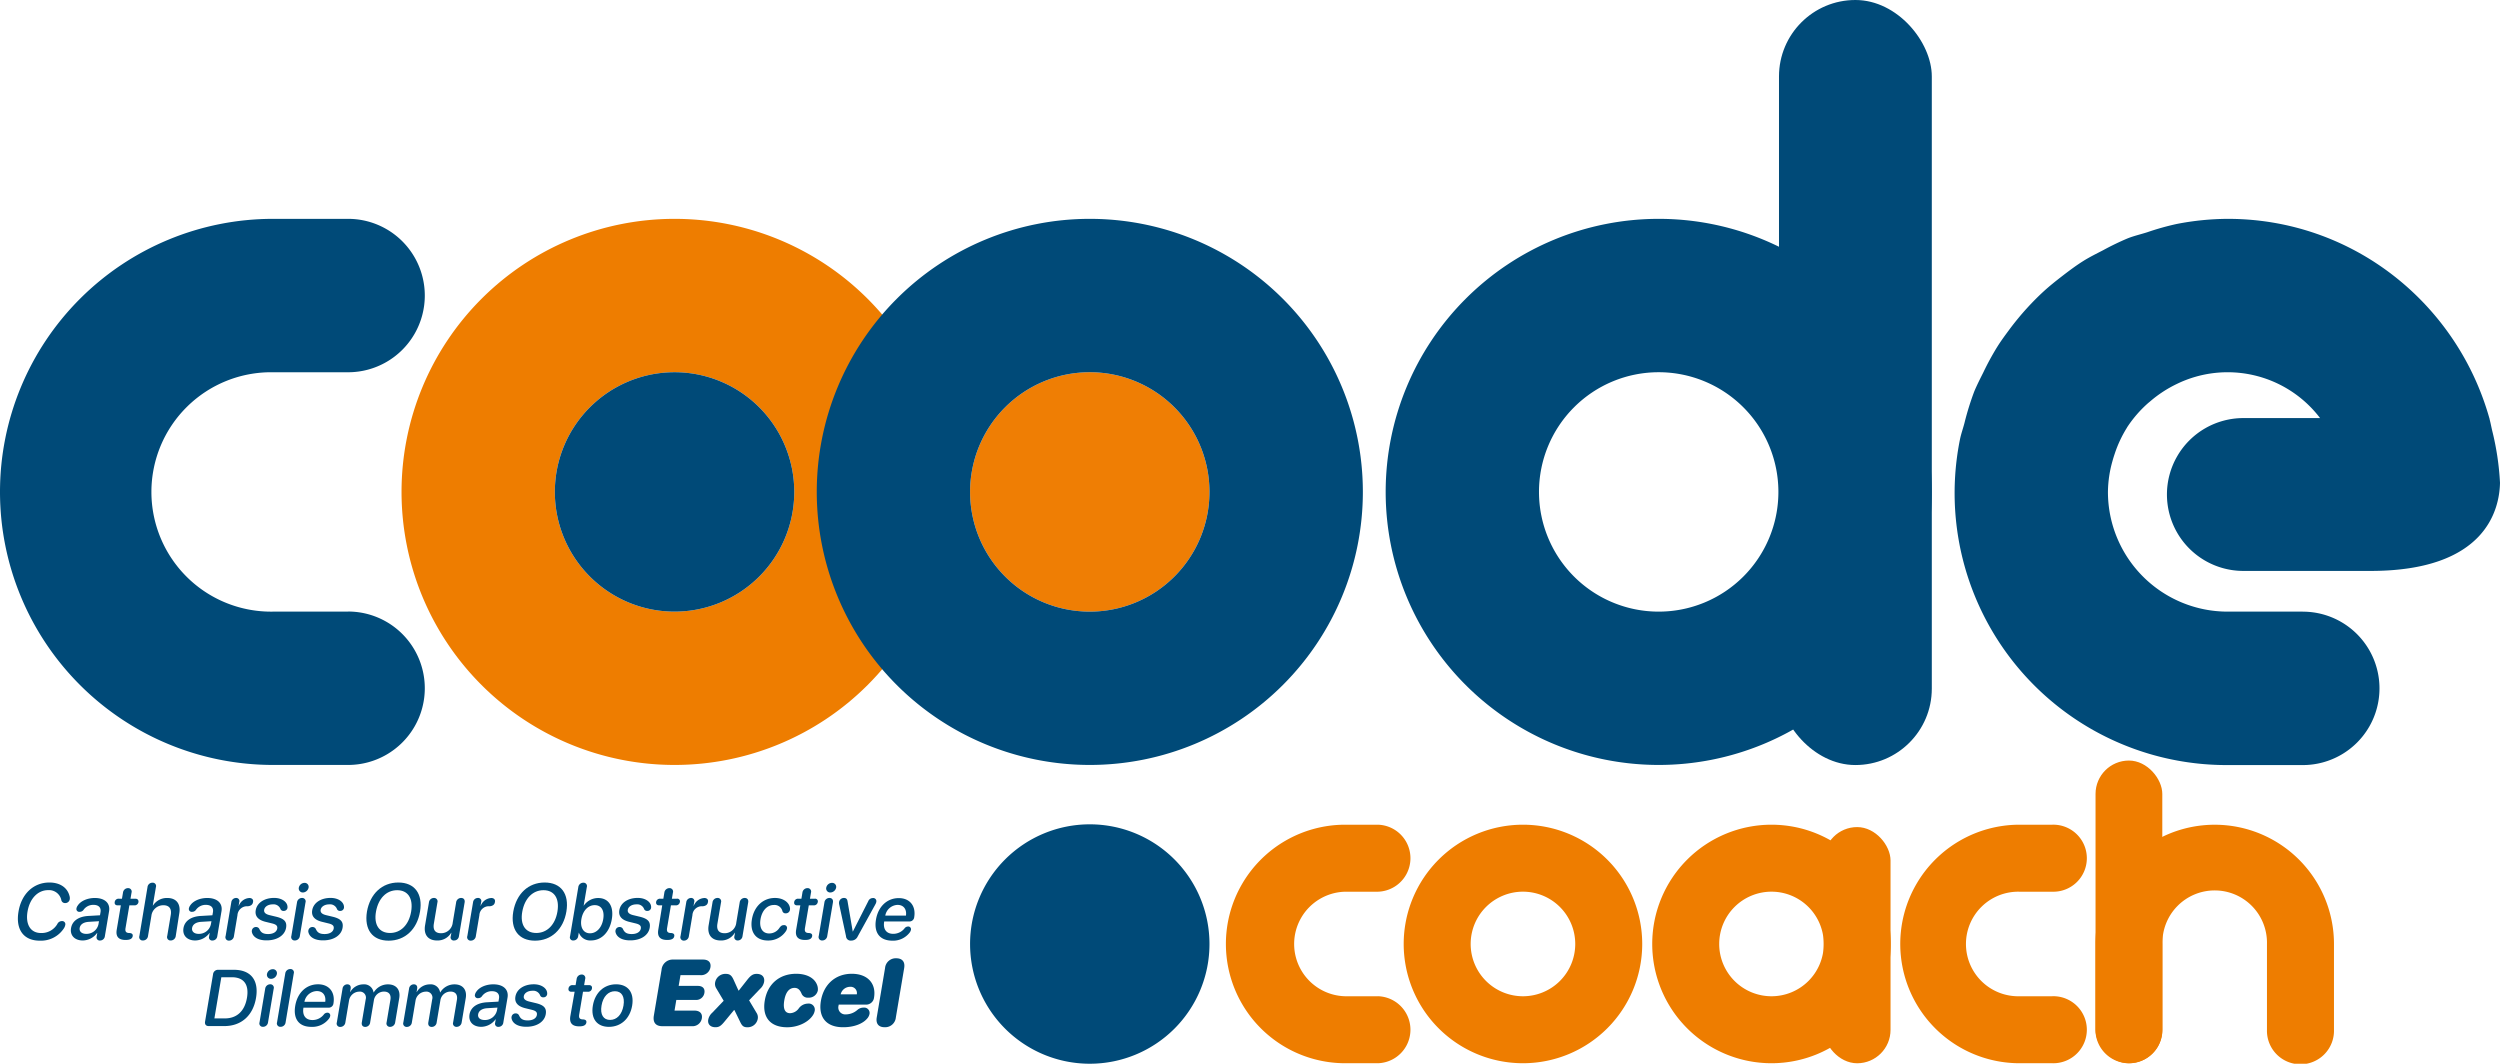 <svg xmlns="http://www.w3.org/2000/svg" viewBox="0 0 796.56 338.93"><defs><style>.cls-1{fill:#ef7e04;}.cls-2{fill:#ee7d00;}.cls-3{fill:#004a78;}</style></defs><g id="Layer_2" data-name="Layer 2"><g id="Layer_1-2" data-name="Layer 1"><path class="cls-1" d="M347.24,194.88a38.14,38.14,0,1,1,38.13-38.14A38.15,38.15,0,0,1,347.24,194.88Z"/><path class="cls-2" d="M214.94,69.73a87,87,0,1,0,87,87A87,87,0,0,0,214.94,69.73Zm0,125.15a38.14,38.14,0,1,1,38.13-38.14A38.14,38.14,0,0,1,214.94,194.88Z"/><rect class="cls-2" x="581.1" y="263.53" width="21.27" height="75.25" rx="10.63"/><path class="cls-2" d="M564.44,262.77a38,38,0,1,0,38,38A38,38,0,0,0,564.44,262.77Zm0,54.66a16.66,16.66,0,1,1,16.66-16.65A16.65,16.65,0,0,1,564.44,317.43Z"/><path class="cls-2" d="M439.05,317.43H428.6a16.66,16.66,0,0,1,0-33.31h10.45a10.68,10.68,0,0,0,0-21.35H428.6a38,38,0,0,0,0,76h10.45a10.68,10.68,0,0,0,0-21.35Z"/><path class="cls-2" d="M653.91,317.43H643.47a16.66,16.66,0,1,1,0-33.31h10.44a10.68,10.68,0,1,0,0-21.35H643.47a38,38,0,1,0,0,76h10.44a10.68,10.68,0,1,0,0-21.35Z"/><path class="cls-2" d="M689,328.1V300.78a16.66,16.66,0,1,1,33.31,0V328.1a10.68,10.68,0,1,0,21.35,0V300.78a38,38,0,1,0-76,0h0V328.1a10.67,10.67,0,1,0,21.34,0Z"/><rect class="cls-2" x="667.69" y="242.33" width="21.27" height="96.45" rx="10.63"/><path class="cls-2" d="M485.25,262.77a38,38,0,1,0,38,38A38,38,0,0,0,485.25,262.77Zm0,54.66a16.66,16.66,0,1,1,16.66-16.65A16.65,16.65,0,0,1,485.25,317.43Z"/><rect class="cls-3" x="566.83" width="48.69" height="243.76" rx="24.35"/><path class="cls-3" d="M528.51,69.73a87,87,0,1,0,87,87A87,87,0,0,0,528.51,69.73Zm0,125.15a38.14,38.14,0,1,1,38.13-38.14A38.14,38.14,0,0,1,528.51,194.88Z"/><path class="cls-3" d="M214.94,194.88a38.14,38.14,0,1,1,38.13-38.14A38.14,38.14,0,0,1,214.94,194.88Z"/><path class="cls-3" d="M110.93,194.88H87a38.14,38.14,0,1,1,0-76.27h23.91a24.44,24.44,0,0,0,0-48.88H87a87,87,0,1,0,0,174h23.91a24.44,24.44,0,0,0,0-48.88Z"/><path class="cls-3" d="M733.69,194.88H709.77a38.14,38.14,0,0,1-38.13-38.14,37.22,37.22,0,0,1,1.45-9.85c.2-.76.44-1.49.68-2.22a38.18,38.18,0,0,1,3.87-8.31c.06-.09.09-.18.15-.27a38.31,38.31,0,0,1,6.65-7.66c.21-.18.43-.34.63-.52a38.52,38.52,0,0,1,8.45-5.54,37,37,0,0,1,45.71,10.84H714.79a24.35,24.35,0,1,0,0,48.7h40.54c36.86,0,41.06-19.72,41.23-28.07a87.41,87.41,0,0,0-2.5-16.68c-.28-1.2-.47-2.29-.79-3.47,0-.16-.06-.32-.11-.48h0c-10.31-36.54-43.51-63.48-83.35-63.48a87.1,87.1,0,0,0-16.25,1.63h0A83.53,83.53,0,0,0,684.16,74c-2,.64-4.15,1.13-6.12,1.9a85.87,85.87,0,0,0-8,3.86c-2.09,1.08-4.2,2.12-6.19,3.36-2.37,1.48-4.57,3.14-6.77,4.83-2,1.55-4,3.13-5.87,4.84s-3.74,3.6-5.5,5.54-3.59,4.15-5.25,6.36c-1.47,2-2.9,3.89-4.2,6a86.78,86.78,0,0,0-4.34,8c-1,2-2,3.95-2.86,6a89.28,89.28,0,0,0-3.13,10.08c-.47,1.81-1.11,3.54-1.47,5.39a86.67,86.67,0,0,0,85.34,103.61h23.92a24.44,24.44,0,0,0,0-48.88Z"/><path class="cls-3" d="M347.24,69.73a87,87,0,1,0,87,87A87,87,0,0,0,347.24,69.73Zm0,125.15a38.14,38.14,0,1,1,38.13-38.14A38.15,38.15,0,0,1,347.24,194.88Z"/><path class="cls-3" d="M347.24,338.93a38.14,38.14,0,1,1,38.13-38.13A38.14,38.14,0,0,1,347.24,338.93Z"/><path class="cls-3" d="M5.9,290.45c.95-5.68,4.79-9.26,9.85-9.26,3.32,0,5.71,1.6,6.39,4.25a2.32,2.32,0,0,1,.09,1.07,1.44,1.44,0,0,1-1.46,1.23,1.19,1.19,0,0,1-1.25-1.05,4,4,0,0,0-4.18-3.07c-3.29,0-5.87,2.68-6.57,6.83s1,6.83,4.28,6.83a5.78,5.78,0,0,0,5.22-2.87,1.6,1.6,0,0,1,1.44-.93,1,1,0,0,1,1.08,1.26,2.92,2.92,0,0,1-.5,1.15,8.73,8.73,0,0,1-7.64,3.83C7.53,299.72,4.93,296.17,5.9,290.45Z"/><path class="cls-3" d="M22.64,295.71c.39-2.29,2.4-3.7,5.56-3.87l3.66-.21.17-1c.24-1.45-.6-2.32-2.26-2.32a3.77,3.77,0,0,0-3.2,1.65,1.47,1.47,0,0,1-1.2.57.9.9,0,0,1-1-1.12,2.14,2.14,0,0,1,.39-.87c.94-1.47,3.09-2.42,5.46-2.42,3.2,0,5,1.68,4.52,4.3l-1.33,7.89a1.53,1.53,0,0,1-1.53,1.36,1,1,0,0,1-1.08-1.28l.19-1.11h-.07a5.74,5.74,0,0,1-4.56,2.38C23.8,299.65,22.24,298.05,22.64,295.71Zm8.73-1.19.17-1-3.29.2c-1.64.11-2.67.82-2.86,1.94s.64,1.89,2.09,1.89A3.88,3.88,0,0,0,31.37,294.52Z"/><path class="cls-3" d="M38.5,288.47h-1c-.7,0-1.06-.4-.95-1.05a1.22,1.22,0,0,1,1.31-1.07h1l.33-1.94a1.61,1.61,0,0,1,1.6-1.43,1.1,1.1,0,0,1,1.12,1.43l-.33,1.94h1.54c.71,0,1.06.41,1,1.07a1.23,1.23,0,0,1-1.3,1.05H41.22L40,295.69c-.18,1.05.1,1.52,1.07,1.59l.21,0c.77.07,1.1.38,1,1-.14.8-.84,1.21-2.17,1.21H40c-2.22,0-3.17-1.08-2.81-3.24Z"/><path class="cls-3" d="M44.41,298.24,47,282.64a1.56,1.56,0,0,1,1.57-1.39,1.06,1.06,0,0,1,1.11,1.39l-1,5.89h.06a5.26,5.26,0,0,1,4.58-2.41c2.9,0,4.31,1.92,3.81,4.87L56,298.24a1.61,1.61,0,0,1-1.61,1.42,1.08,1.08,0,0,1-1.11-1.42l1.13-6.72c.33-1.93-.46-3.09-2.36-3.09a3.82,3.82,0,0,0-3.82,3.43l-1.07,6.38a1.6,1.6,0,0,1-1.6,1.42A1.08,1.08,0,0,1,44.41,298.24Z"/><path class="cls-3" d="M58.46,295.71c.39-2.29,2.41-3.7,5.56-3.87l3.66-.21.17-1c.24-1.45-.6-2.32-2.26-2.32a3.78,3.78,0,0,0-3.2,1.65,1.47,1.47,0,0,1-1.2.57.91.91,0,0,1-1-1.12,2.28,2.28,0,0,1,.39-.87c.94-1.47,3.09-2.42,5.46-2.42,3.2,0,5,1.68,4.52,4.3l-1.33,7.89a1.53,1.53,0,0,1-1.53,1.36,1,1,0,0,1-1.08-1.28l.19-1.11h-.06a5.76,5.76,0,0,1-4.57,2.38C59.62,299.65,58.07,298.05,58.46,295.71Zm8.73-1.19.18-1-3.3.2c-1.64.11-2.67.82-2.86,1.94s.65,1.89,2.09,1.89A3.88,3.88,0,0,0,67.19,294.52Z"/><path class="cls-3" d="M71.89,298.24l1.81-10.77a1.54,1.54,0,0,1,1.52-1.36,1,1,0,0,1,1,1.36l-.18,1.11h.06a3.83,3.83,0,0,1,3.31-2.45,1.33,1.33,0,0,1,1,.33,1,1,0,0,1,.21.94,1.41,1.41,0,0,1-.57,1,2.12,2.12,0,0,1-1.3.35,3.05,3.05,0,0,0-3.09,2.87l-1.12,6.67a1.6,1.6,0,0,1-1.6,1.42A1.08,1.08,0,0,1,71.89,298.24Z"/><path class="cls-3" d="M80.26,297a1.34,1.34,0,0,1,0-.56,1.3,1.3,0,0,1,1.35-1.07,1.13,1.13,0,0,1,1.06.71c.5,1.06,1.21,1.53,2.78,1.53s2.69-.66,2.88-1.74c.14-.86-.3-1.32-1.66-1.65l-2-.49c-2.46-.59-3.5-1.84-3.19-3.7.4-2.36,2.73-3.93,5.87-3.93,2.38,0,4.14,1.21,4.25,2.75a2.44,2.44,0,0,1,0,.39,1.16,1.16,0,0,1-1.22,1,1,1,0,0,1-1-.57,2.35,2.35,0,0,0-2.47-1.52c-1.45,0-2.57.71-2.74,1.73-.14.82.4,1.39,1.74,1.71l2,.48c2.67.63,3.57,1.61,3.24,3.55-.41,2.42-2.87,4-6.14,4C82.35,299.67,80.62,298.61,80.26,297Z"/><path class="cls-3" d="M92.83,298.24l1.8-10.7a1.61,1.61,0,0,1,1.6-1.43,1.09,1.09,0,0,1,1.11,1.43l-1.8,10.7a1.61,1.61,0,0,1-1.6,1.42A1.08,1.08,0,0,1,92.83,298.24Zm2.38-15.41A1.9,1.9,0,0,1,97,281.3a1.27,1.27,0,0,1,1.32,1.53,1.92,1.92,0,0,1-1.84,1.54A1.29,1.29,0,0,1,95.21,282.83Z"/><path class="cls-3" d="M98.26,297a1.19,1.19,0,0,1,0-.56,1.29,1.29,0,0,1,1.34-1.07,1.13,1.13,0,0,1,1.06.71c.5,1.06,1.21,1.53,2.78,1.53s2.7-.66,2.88-1.74c.14-.86-.29-1.32-1.66-1.65l-2-.49c-2.45-.59-3.5-1.84-3.18-3.7.39-2.36,2.73-3.93,5.86-3.93,2.39,0,4.14,1.21,4.26,2.75a2.36,2.36,0,0,1,0,.39,1.16,1.16,0,0,1-1.22,1,1,1,0,0,1-1-.57,2.34,2.34,0,0,0-2.46-1.52c-1.46,0-2.58.71-2.75,1.73-.14.82.4,1.39,1.74,1.71l2,.48c2.67.63,3.57,1.61,3.24,3.55-.4,2.42-2.87,4-6.13,4C100.34,299.67,98.61,298.61,98.26,297Z"/><path class="cls-3" d="M116.92,290.46c1-5.7,4.83-9.27,10-9.27s7.87,3.57,6.91,9.27-4.83,9.26-10,9.26S116,296.17,116.92,290.46Zm14.08,0c.7-4.19-1-6.82-4.45-6.82s-6,2.63-6.75,6.82,1,6.81,4.46,6.81S130.29,294.64,131,290.46Z"/><path class="cls-3" d="M135.44,294.81l1.23-7.27a1.59,1.59,0,0,1,1.59-1.43,1.09,1.09,0,0,1,1.11,1.43l-1.13,6.75c-.34,2,.43,3.06,2.3,3.06a3.72,3.72,0,0,0,3.71-3.38l1.08-6.43a1.61,1.61,0,0,1,1.6-1.43c.8,0,1.26.54,1.11,1.43l-1.81,10.75a1.53,1.53,0,0,1-1.52,1.37,1,1,0,0,1-1.08-1.36l.19-1.09h-.07a5,5,0,0,1-4.5,2.45C136.38,299.66,134.93,297.81,135.44,294.81Z"/><path class="cls-3" d="M148.91,298.24l1.82-10.77a1.54,1.54,0,0,1,1.52-1.36,1,1,0,0,1,1.05,1.36l-.19,1.11h.07a3.83,3.83,0,0,1,3.31-2.45,1.34,1.34,0,0,1,1,.33,1,1,0,0,1,.2.94,1.36,1.36,0,0,1-.56,1,2.12,2.12,0,0,1-1.3.35,3,3,0,0,0-3.09,2.87l-1.13,6.67a1.59,1.59,0,0,1-1.59,1.42A1.09,1.09,0,0,1,148.91,298.24Z"/><path class="cls-3" d="M163.54,290.46c1-5.7,4.82-9.27,10-9.27s7.88,3.57,6.92,9.27-4.84,9.26-10,9.26S162.58,296.17,163.54,290.46Zm14.07,0c.71-4.19-1-6.82-4.44-6.82s-6,2.63-6.76,6.82,1,6.81,4.46,6.81S176.91,294.64,177.61,290.46Z"/><path class="cls-3" d="M181.63,298.32l2.63-15.65a1.61,1.61,0,0,1,1.6-1.42,1.08,1.08,0,0,1,1.11,1.42l-1,5.9H186a5.56,5.56,0,0,1,4.59-2.44c3.32,0,5.05,2.62,4.35,6.75s-3.29,6.77-6.65,6.77a3.8,3.8,0,0,1-3.83-2.45h-.05l-.19,1.12a1.54,1.54,0,0,1-1.57,1.34A1,1,0,0,1,181.63,298.32Zm10.57-5.44c.46-2.74-.58-4.48-2.71-4.48s-3.8,1.79-4.25,4.48.7,4.49,2.74,4.49S191.73,295.66,192.2,292.88Z"/><path class="cls-3" d="M196.12,297a1.33,1.33,0,0,1,0-.56,1.28,1.28,0,0,1,1.34-1.07,1.13,1.13,0,0,1,1.06.71c.5,1.06,1.21,1.53,2.78,1.53s2.69-.66,2.88-1.74c.14-.86-.3-1.32-1.66-1.65l-2-.49c-2.45-.59-3.5-1.84-3.19-3.7.4-2.36,2.74-3.93,5.87-3.93,2.39,0,4.14,1.21,4.26,2.75,0,.15,0,.27,0,.39a1.16,1.16,0,0,1-1.22,1,1,1,0,0,1-1-.57,2.34,2.34,0,0,0-2.46-1.52c-1.46,0-2.58.71-2.75,1.73-.14.82.4,1.39,1.74,1.71l2,.48c2.67.63,3.57,1.61,3.24,3.55-.41,2.42-2.87,4-6.13,4C198.21,299.67,196.48,298.61,196.12,297Z"/><path class="cls-3" d="M211,288.47h-.95c-.71,0-1.07-.4-1-1.05a1.23,1.23,0,0,1,1.31-1.07h1l.32-1.94a1.62,1.62,0,0,1,1.61-1.43,1.1,1.1,0,0,1,1.12,1.43l-.33,1.94h1.54a.85.85,0,0,1,1,1.07,1.23,1.23,0,0,1-1.31,1.05h-1.54l-1.22,7.22c-.17,1.05.11,1.52,1.08,1.59l.21,0c.76.07,1.1.38,1,1-.13.8-.83,1.21-2.16,1.21h-.14c-2.22,0-3.16-1.08-2.8-3.24Z"/><path class="cls-3" d="M216.84,298.24l1.82-10.77a1.54,1.54,0,0,1,1.52-1.36,1,1,0,0,1,1,1.36l-.19,1.11h.07a3.83,3.83,0,0,1,3.31-2.45,1.34,1.34,0,0,1,1,.33,1,1,0,0,1,.2.94,1.36,1.36,0,0,1-.56,1,2.12,2.12,0,0,1-1.3.35,3,3,0,0,0-3.09,2.87l-1.13,6.67a1.59,1.59,0,0,1-1.59,1.42A1.09,1.09,0,0,1,216.84,298.24Z"/><path class="cls-3" d="M225.79,294.81l1.23-7.27a1.59,1.59,0,0,1,1.59-1.43,1.09,1.09,0,0,1,1.12,1.43l-1.14,6.75c-.34,2,.44,3.06,2.31,3.06a3.72,3.72,0,0,0,3.7-3.38l1.08-6.43a1.62,1.62,0,0,1,1.6-1.43c.8,0,1.26.54,1.11,1.43l-1.81,10.75a1.53,1.53,0,0,1-1.52,1.37A1.05,1.05,0,0,1,234,298.3l.19-1.09h-.07a5,5,0,0,1-4.5,2.45C226.73,299.66,225.29,297.81,225.79,294.81Z"/><path class="cls-3" d="M239.58,292.91c.69-4.14,3.59-6.8,7.35-6.8,2.55,0,4.5,1.34,4.77,3.17a1.86,1.86,0,0,1,0,.62,1.31,1.31,0,0,1-1.34,1.11,1,1,0,0,1-1.09-.82,2.57,2.57,0,0,0-2.69-1.84c-2.12,0-3.79,1.75-4.26,4.53s.64,4.54,2.74,4.54a3.85,3.85,0,0,0,3.29-1.78c.49-.64.81-.87,1.4-.87a.9.9,0,0,1,1,1.12,2.49,2.49,0,0,1-.27.7,6.73,6.73,0,0,1-5.8,3.08C240.89,299.67,238.87,297.07,239.58,292.91Z"/><path class="cls-3" d="M255,288.47H254c-.71,0-1.07-.4-.95-1.05a1.22,1.22,0,0,1,1.3-1.07h1l.32-1.94a1.62,1.62,0,0,1,1.61-1.43,1.1,1.1,0,0,1,1.12,1.43l-.33,1.94h1.54a.85.85,0,0,1,.95,1.07,1.23,1.23,0,0,1-1.31,1.05H257.7l-1.22,7.22c-.17,1.05.11,1.52,1.08,1.59l.21,0c.76.07,1.1.38,1,1-.13.8-.83,1.21-2.16,1.21h-.14c-2.22,0-3.16-1.08-2.8-3.24Z"/><path class="cls-3" d="M260.87,298.24l1.81-10.7a1.6,1.6,0,0,1,1.59-1.43c.82,0,1.26.56,1.12,1.43l-1.81,10.7a1.6,1.6,0,0,1-1.59,1.42A1.09,1.09,0,0,1,260.87,298.24Zm2.39-15.41a1.89,1.89,0,0,1,1.82-1.53,1.28,1.28,0,0,1,1.33,1.53,1.94,1.94,0,0,1-1.84,1.54A1.28,1.28,0,0,1,263.26,282.83Z"/><path class="cls-3" d="M269.56,298.29l-2.19-10.2a2.1,2.1,0,0,1,0-.75,1.54,1.54,0,0,1,1.58-1.23c.62,0,1,.34,1.1,1.06l1.65,9.63h.05l4.9-9.66a1.58,1.58,0,0,1,1.44-1,1,1,0,0,1,1.12,1.22,2.23,2.23,0,0,1-.26.72l-5.64,10.24a2.21,2.21,0,0,1-2.08,1.37A1.47,1.47,0,0,1,269.56,298.29Z"/><path class="cls-3" d="M279.11,293c.7-4.15,3.53-6.84,7.27-6.84,3.51,0,5.51,2.51,4.91,6.08a1.5,1.5,0,0,1-1.57,1.36h-8v.07c-.4,2.38.7,3.87,2.86,3.87a4.57,4.57,0,0,0,3.72-1.86,1.42,1.42,0,0,1,1-.47.87.87,0,0,1,.94,1.09,2.26,2.26,0,0,1-.31.72,6.65,6.65,0,0,1-5.7,2.7C280.31,299.67,278.4,297.17,279.11,293Zm9.55-1.27c.29-2.05-.78-3.41-2.66-3.41a4.14,4.14,0,0,0-3.93,3.41Z"/><path class="cls-3" d="M65.34,325.49l2.54-15.05A1.59,1.59,0,0,1,69.52,309h5c5.38,0,8,3.28,7.06,8.93s-4.69,9-10.08,9h-5C65.62,326.93,65.19,326.39,65.34,325.49Zm6.28-1c3.84,0,6.35-2.32,7.07-6.56s-1-6.56-4.85-6.56H70.52l-2.21,13.12Z"/><path class="cls-3" d="M82.69,325.75l1.8-10.7a1.61,1.61,0,0,1,1.6-1.43,1.09,1.09,0,0,1,1.11,1.43l-1.8,10.7a1.61,1.61,0,0,1-1.6,1.42A1.08,1.08,0,0,1,82.69,325.75Zm2.38-15.41a1.9,1.9,0,0,1,1.83-1.53,1.27,1.27,0,0,1,1.32,1.53,1.91,1.91,0,0,1-1.84,1.54A1.28,1.28,0,0,1,85.07,310.34Z"/><path class="cls-3" d="M88.27,325.75l2.62-15.57a1.61,1.61,0,0,1,1.6-1.42,1.08,1.08,0,0,1,1.11,1.42L91,325.75a1.6,1.6,0,0,1-1.59,1.42A1.09,1.09,0,0,1,88.27,325.75Z"/><path class="cls-3" d="M94.07,320.46c.7-4.15,3.53-6.84,7.27-6.84,3.51,0,5.51,2.51,4.91,6.08a1.51,1.51,0,0,1-1.57,1.37h-8v.06c-.4,2.38.7,3.88,2.86,3.88a4.58,4.58,0,0,0,3.72-1.87,1.42,1.42,0,0,1,1-.47.87.87,0,0,1,.94,1.09,2.06,2.06,0,0,1-.31.72,6.65,6.65,0,0,1-5.7,2.7C95.27,327.18,93.36,324.68,94.07,320.46Zm9.56-1.27c.28-2.05-.78-3.41-2.67-3.41A4.14,4.14,0,0,0,97,319.19Z"/><path class="cls-3" d="M107.33,325.75,109.14,315a1.54,1.54,0,0,1,1.53-1.37c.75,0,1.2.51,1.06,1.37l-.18,1.07h.06a4.77,4.77,0,0,1,4.16-2.43,3,3,0,0,1,3.25,2.56h.07a5.25,5.25,0,0,1,4.54-2.56c2.61,0,4,1.72,3.59,4.32l-1.31,7.8a1.62,1.62,0,0,1-1.61,1.42,1.09,1.09,0,0,1-1.12-1.42l1.21-7.16c.29-1.69-.47-2.66-2.07-2.66a3.27,3.27,0,0,0-3.2,2.84l-1.18,7a1.57,1.57,0,0,1-1.57,1.42c-.81,0-1.23-.56-1.09-1.42l1.24-7.36a1.92,1.92,0,0,0-2.08-2.46,3.37,3.37,0,0,0-3.24,2.92l-1.16,6.9a1.61,1.61,0,0,1-1.6,1.42A1.08,1.08,0,0,1,107.33,325.75Z"/><path class="cls-3" d="M128.52,325.75,130.34,315a1.52,1.52,0,0,1,1.52-1.37c.75,0,1.2.51,1.06,1.37l-.18,1.07h.06a4.78,4.78,0,0,1,4.16-2.43,3,3,0,0,1,3.26,2.56h.06a5.25,5.25,0,0,1,4.55-2.56c2.6,0,4,1.72,3.58,4.32l-1.31,7.8a1.62,1.62,0,0,1-1.61,1.42,1.08,1.08,0,0,1-1.11-1.42l1.2-7.16c.29-1.69-.47-2.66-2.07-2.66a3.27,3.27,0,0,0-3.2,2.84l-1.18,7a1.57,1.57,0,0,1-1.57,1.42c-.81,0-1.23-.56-1.09-1.42l1.24-7.36a1.92,1.92,0,0,0-2.08-2.46,3.39,3.39,0,0,0-3.24,2.92l-1.16,6.9a1.6,1.6,0,0,1-1.59,1.42A1.09,1.09,0,0,1,128.52,325.75Z"/><path class="cls-3" d="M149.6,323.22c.39-2.29,2.41-3.69,5.56-3.87l3.66-.21.17-1c.24-1.45-.6-2.32-2.26-2.32a3.78,3.78,0,0,0-3.2,1.65,1.47,1.47,0,0,1-1.2.57.9.9,0,0,1-1-1.12,2.28,2.28,0,0,1,.39-.87c.94-1.47,3.09-2.42,5.46-2.42,3.2,0,5,1.68,4.52,4.3l-1.33,7.89a1.53,1.53,0,0,1-1.53,1.36,1,1,0,0,1-1.08-1.28l.19-1.11h-.07a5.74,5.74,0,0,1-4.56,2.38C150.76,327.16,149.21,325.57,149.6,323.22Zm8.73-1.18.17-1-3.29.2c-1.64.11-2.67.82-2.86,1.94S153,325,154.44,325A3.89,3.89,0,0,0,158.33,322Z"/><path class="cls-3" d="M163,324.52a1.33,1.33,0,0,1,0-.56,1.29,1.29,0,0,1,1.35-1.07,1.13,1.13,0,0,1,1.06.71c.5,1.06,1.21,1.53,2.78,1.53s2.69-.66,2.87-1.74c.15-.86-.29-1.32-1.65-1.65l-2-.49c-2.46-.59-3.5-1.84-3.19-3.7.4-2.36,2.73-3.93,5.87-3.93,2.38,0,4.13,1.21,4.25,2.75a1.73,1.73,0,0,1,0,.4,1.15,1.15,0,0,1-1.22,1,1,1,0,0,1-1-.57,2.35,2.35,0,0,0-2.47-1.52c-1.45,0-2.58.71-2.75,1.73-.14.82.41,1.39,1.75,1.71l2,.48c2.67.63,3.57,1.61,3.24,3.55-.41,2.43-2.88,4-6.14,4C165.06,327.18,163.33,326.12,163,324.52Z"/><path class="cls-3" d="M183.09,316h-1c-.7,0-1.06-.39-.95-1.05a1.23,1.23,0,0,1,1.31-1.07h.95l.33-1.94a1.61,1.61,0,0,1,1.6-1.43,1.1,1.1,0,0,1,1.12,1.43l-.33,1.94h1.54c.71,0,1.06.41.95,1.07a1.22,1.22,0,0,1-1.3,1.05h-1.55l-1.21,7.22c-.18,1.05.1,1.52,1.07,1.59l.21,0c.77.07,1.1.38,1,1-.14.8-.84,1.21-2.17,1.21h-.13c-2.22,0-3.17-1.08-2.81-3.24Z"/><path class="cls-3" d="M188.9,320.4c.71-4.21,3.64-6.78,7.4-6.78s5.82,2.57,5.12,6.78-3.63,6.78-7.41,6.78S188.19,324.61,188.9,320.4Zm9.76,0c.48-2.9-.61-4.57-2.73-4.57s-3.78,1.67-4.27,4.57.61,4.57,2.73,4.57S198.17,323.3,198.66,320.4Z"/><path class="cls-3" d="M208.32,323.67,210.79,309a3.55,3.55,0,0,1,3.7-3.26H224c1.7,0,2.63.9,2.36,2.48a3,3,0,0,1-3.2,2.49h-6.34l-.58,3.42h6.1c1.5,0,2.34.8,2.1,2.23a2.65,2.65,0,0,1-2.86,2.24h-6.09l-.57,3.4h6.34c1.67,0,2.63.9,2.36,2.49a3,3,0,0,1-3.2,2.48h-9.49C208.91,326.93,208,325.76,208.32,323.67Z"/><path class="cls-3" d="M225.66,324.89a4,4,0,0,1,1.27-2.2l3.65-3.82-2.38-4a2.64,2.64,0,0,1-.33-1.91,3.32,3.32,0,0,1,3.33-2.66c1.32,0,1.9.47,2.55,1.9l1.54,3.4h.12l2.68-3.4c1.1-1.39,1.82-1.9,3-1.9,1.7,0,2.64,1,2.37,2.56a4,4,0,0,1-1.29,2.22l-3.49,3.65,2.38,4a2.61,2.61,0,0,1,.38,1.89,3.26,3.26,0,0,1-3.37,2.69c-1.26,0-1.67-.56-2.22-1.68L234,321.83h-.12l-3,3.63c-1.22,1.5-1.83,1.84-2.94,1.84C226.36,327.3,225.41,326.33,225.66,324.89Z"/><path class="cls-3" d="M243.68,318.79c.89-5.29,4.69-8.52,10-8.52,3.48,0,6,1.43,6.75,3.8a3.61,3.61,0,0,1,.14,1.58,2.91,2.91,0,0,1-3,2.23,2.11,2.11,0,0,1-2.2-1.35c-.54-1.24-1.21-1.77-2.2-1.77-1.71,0-2.84,1.37-3.28,4s.17,4.07,1.87,4.07a3.56,3.56,0,0,0,2.69-1.45,3.69,3.69,0,0,1,3-1.61,1.93,1.93,0,0,1,2.13,2.32,3.9,3.9,0,0,1-.71,1.59c-1.52,2.16-4.76,3.63-8,3.63C245.48,327.34,242.77,324.15,243.68,318.79Z"/><path class="cls-3" d="M261.56,318.9c.9-5.31,4.68-8.63,9.84-8.63s7.82,3.21,7.09,7.58a2.53,2.53,0,0,1-2.73,2.24h-8.53l-.06.38a2.2,2.2,0,0,0,2.33,2.74,5.64,5.64,0,0,0,3.67-1.41,2.93,2.93,0,0,1,2-.75,1.71,1.71,0,0,1,1.88,2,3,3,0,0,1-.62,1.33c-1.41,1.81-4.36,2.92-7.71,2.92C263.33,327.34,260.67,324.18,261.56,318.9ZM273,316.82a2,2,0,0,0-2.15-2.4,3.12,3.12,0,0,0-3,2.4Z"/><path class="cls-3" d="M279.35,324.18,282,308.45a3.42,3.42,0,0,1,3.57-3.12c1.78,0,2.88,1,2.52,3.13l-2.65,15.72a3.42,3.42,0,0,1-3.57,3.12C280.08,327.3,279,326.31,279.35,324.18Z"/></g></g></svg>